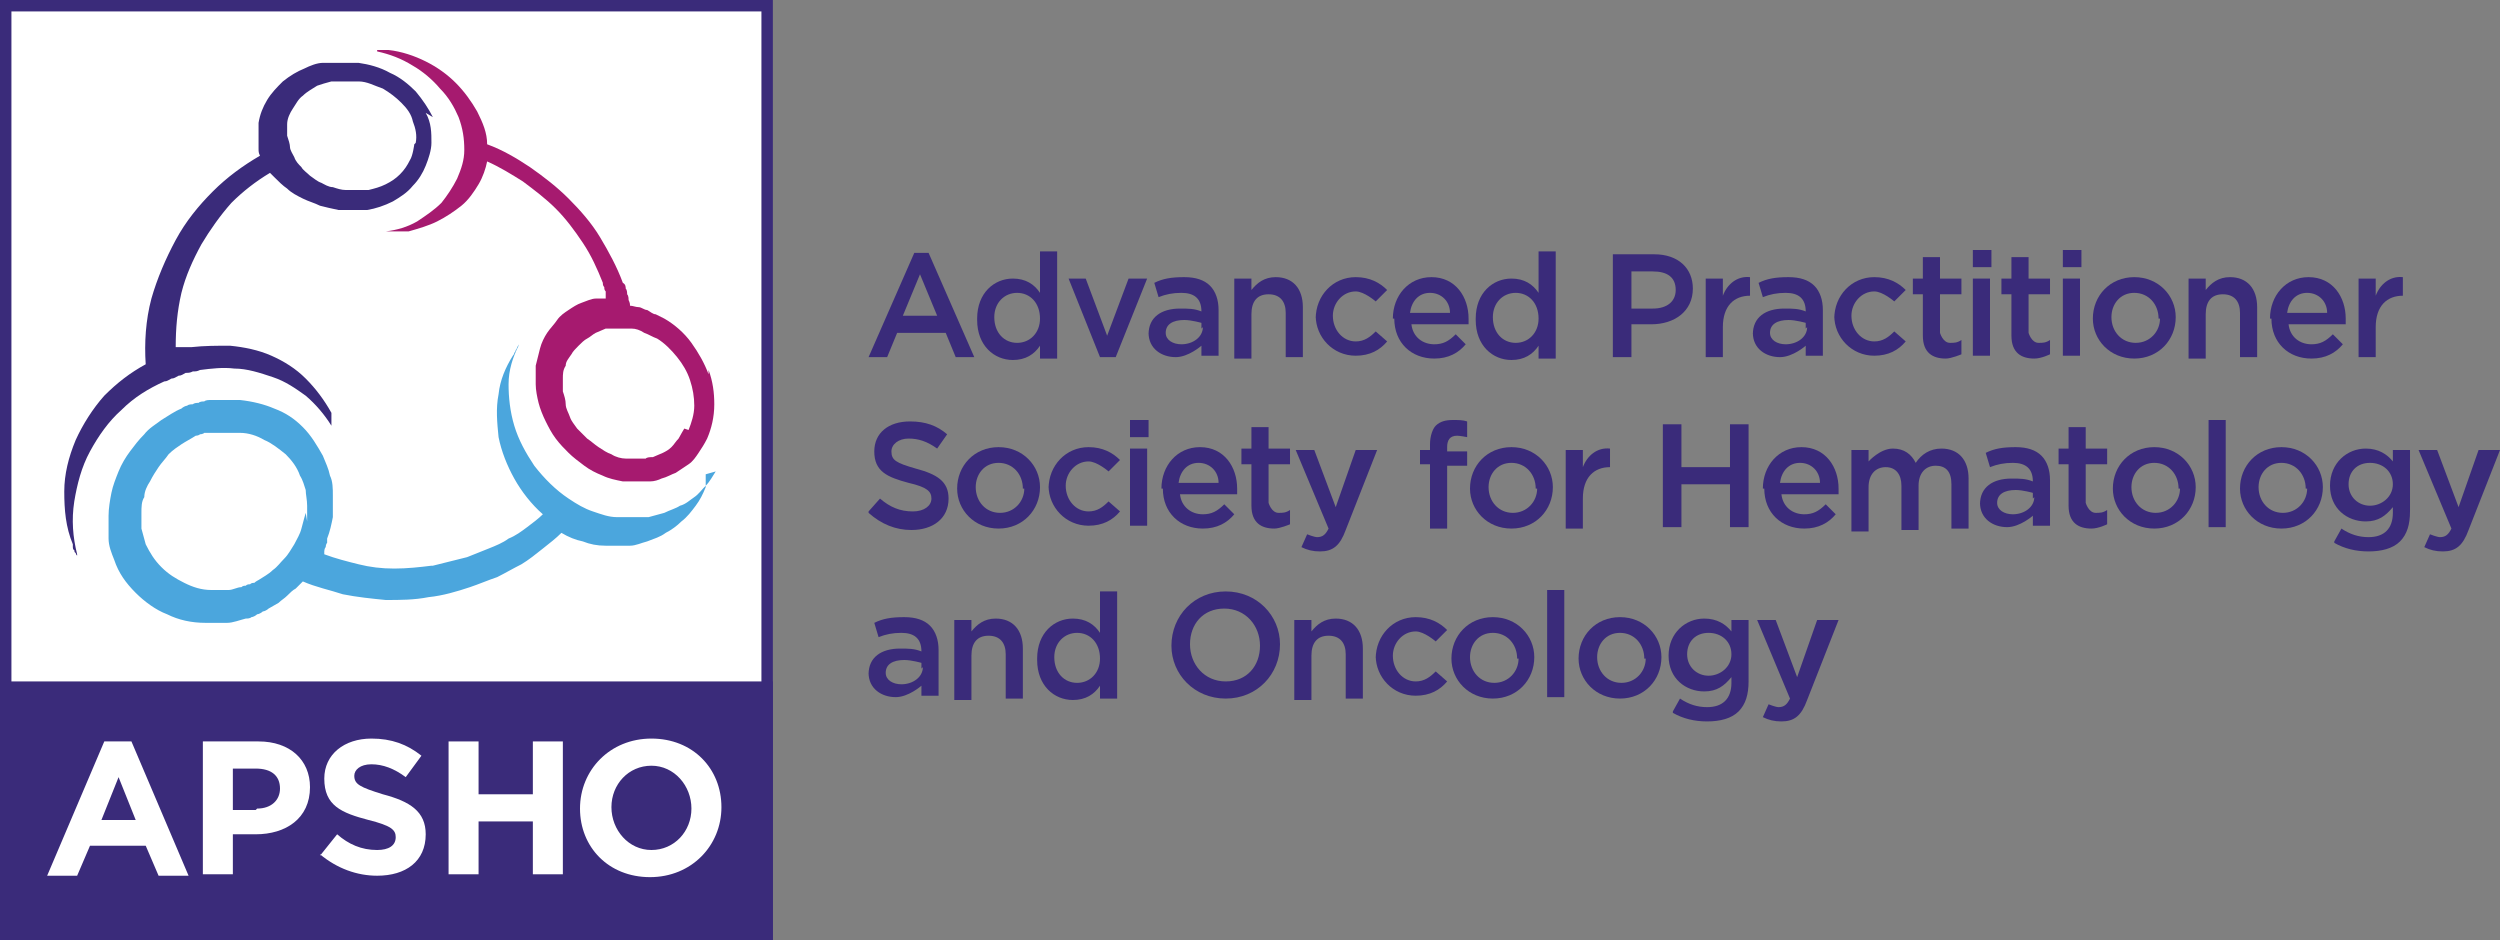 <?xml version="1.0" encoding="UTF-8"?><svg id="Layer_2" xmlns="http://www.w3.org/2000/svg" viewBox="0 0 17.5 6.58"><rect x="0" y="0" width="17.5" height="6.58" fill="#808080" stroke="none"/><defs><style>.cls-1{fill:#fff;}.cls-2{fill:#a61a6f;}.cls-3{fill:#3a2b7a;}.cls-4{fill:#4ba6dd;}</style></defs><g id="Layer_1-2"><path class="cls-3" d="m6.38,1.77h.12l.32.73h-.13l-.07-.17h-.34l-.07.17h-.13l.32-.73Zm.18.44l-.12-.29-.12.29h.25Z"/><path class="cls-3" d="m6.84,2.23h0c0-.18.12-.28.25-.28.09,0,.15.04.19.1v-.29h.12v.75h-.12v-.09c-.04.06-.1.1-.19.1-.13,0-.25-.1-.25-.28Zm.44,0h0c0-.11-.07-.18-.16-.18s-.16.07-.16.17h0c0,.11.07.18.16.18s.16-.07.16-.17Z"/><path class="cls-3" d="m7.47,1.95h.13l.15.4.15-.4h.13l-.22.55h-.11l-.22-.55Z"/><path class="cls-3" d="m8.04,2.34h0c0-.12.09-.18.22-.18.06,0,.1,0,.15.02h0c0-.09-.05-.13-.14-.13-.06,0-.11.01-.16.03l-.03-.1c.06-.03.12-.04.21-.04.08,0,.14.02.18.06.04.04.06.1.06.17v.32h-.12v-.07s-.09.08-.18.08c-.1,0-.19-.06-.19-.17Zm.37-.04v-.04s-.07-.02-.12-.02c-.08,0-.13.03-.13.09h0c0,.05.05.08.11.08.08,0,.15-.05.15-.12Z"/><path class="cls-3" d="m8.64,1.95h.12v.08c.04-.05.09-.09.17-.09.12,0,.19.08.19.21v.35h-.12v-.31c0-.08-.04-.13-.12-.13s-.12.05-.12.14v.31h-.12v-.54Z"/><path class="cls-3" d="m9.21,2.23h0c0-.16.12-.29.28-.29.1,0,.17.04.22.09l-.08.08s-.08-.07-.14-.07c-.09,0-.16.08-.16.17h0c0,.1.07.18.16.18.06,0,.1-.03.14-.07l.08.07c-.05.06-.12.1-.22.1-.16,0-.28-.13-.28-.28Z"/><path class="cls-3" d="m9.75,2.23h0c0-.16.11-.29.27-.29.17,0,.26.14.26.29,0,.01,0,.02,0,.04h-.4c.01.09.08.14.16.14.06,0,.1-.02.15-.07l.07.07c-.05.06-.12.1-.22.1-.16,0-.28-.11-.28-.28Zm.4-.04c0-.08-.06-.14-.14-.14-.08,0-.13.06-.14.14h.28Z"/><path class="cls-3" d="m10.33,2.23h0c0-.18.12-.28.25-.28.09,0,.15.04.19.1v-.29h.12v.75h-.12v-.09c-.04.06-.1.1-.19.1-.13,0-.25-.1-.25-.28Zm.44,0h0c0-.11-.07-.18-.16-.18s-.16.07-.16.17h0c0,.11.07.18.16.18s.16-.07.16-.17Z"/><path class="cls-3" d="m11.3,1.78h.28c.17,0,.27.1.27.24h0c0,.16-.13.25-.29.25h-.14v.23h-.13v-.72Zm.27.38c.1,0,.16-.05.16-.13h0c0-.09-.06-.13-.16-.13h-.15v.26h.15Z"/><path class="cls-3" d="m11.94,1.95h.12v.12c.03-.08.1-.14.19-.13v.13h0c-.11,0-.19.07-.19.22v.21h-.12v-.54Z"/><path class="cls-3" d="m12.27,2.34h0c0-.12.09-.18.22-.18.06,0,.1,0,.15.02h0c0-.09-.05-.13-.14-.13-.06,0-.11.01-.16.03l-.03-.1c.06-.03.12-.04.21-.04.08,0,.14.02.18.06.04.04.06.1.06.17v.32h-.12v-.07s-.09.08-.18.08c-.1,0-.19-.06-.19-.17Zm.37-.04v-.04s-.07-.02-.12-.02c-.08,0-.13.03-.13.09h0c0,.05.05.08.11.08.08,0,.15-.05.15-.12Z"/><path class="cls-3" d="m12.84,2.23h0c0-.16.12-.29.28-.29.1,0,.17.04.22.09l-.08.08s-.08-.07-.14-.07c-.09,0-.16.08-.16.17h0c0,.1.07.18.16.18.06,0,.1-.03.14-.07l.08.07c-.05.06-.12.1-.22.1-.16,0-.28-.13-.28-.28Z"/><path class="cls-3" d="m13.46,2.35v-.29h-.07v-.11h.07v-.15h.12v.15h.15v.11h-.15v.27s.02.07.07.07c.03,0,.05,0,.08-.02v.1s-.07.03-.11.03c-.09,0-.16-.04-.16-.16Z"/><path class="cls-3" d="m13.81,1.75h.13v.12h-.13v-.12Zm0,.2h.12v.54h-.12v-.54Z"/><path class="cls-3" d="m14.08,2.35v-.29h-.07v-.11h.07v-.15h.12v.15h.15v.11h-.15v.27s.02.07.07.07c.03,0,.05,0,.08-.02v.1s-.06.03-.11.03c-.09,0-.16-.04-.16-.16Z"/><path class="cls-3" d="m14.44,1.75h.13v.12h-.13v-.12Zm0,.2h.12v.54h-.12v-.54Z"/><path class="cls-3" d="m14.65,2.23h0c0-.16.12-.29.29-.29s.29.13.29.28h0c0,.16-.12.29-.29.29s-.29-.13-.29-.28Zm.46,0h0c0-.1-.07-.18-.17-.18s-.16.08-.16.17h0c0,.1.07.18.17.18s.17-.08.17-.17Z"/><path class="cls-3" d="m15.32,1.95h.12v.08c.04-.05.09-.09.17-.09.12,0,.19.08.19.21v.35h-.12v-.31c0-.08-.04-.13-.12-.13s-.12.05-.12.14v.31h-.12v-.54Z"/><path class="cls-3" d="m15.89,2.23h0c0-.16.11-.29.27-.29.17,0,.26.14.26.29,0,.01,0,.02,0,.04h-.4c.01.09.08.14.16.14.06,0,.1-.02.15-.07l.07.07c-.05.06-.12.1-.22.1-.16,0-.28-.11-.28-.28Zm.4-.04c0-.08-.06-.14-.14-.14-.08,0-.13.06-.14.14h.28Z"/><path class="cls-3" d="m16.51,1.95h.12v.12c.03-.08.1-.14.19-.13v.13h0c-.11,0-.19.07-.19.22v.21h-.12v-.54Z"/><path class="cls-3" d="m6.08,3.58l.08-.09c.07.06.14.09.23.09.08,0,.13-.04.13-.09h0c0-.05-.03-.08-.16-.11-.15-.04-.24-.08-.24-.22h0c0-.13.1-.21.25-.21.11,0,.19.03.26.09l-.07.1c-.07-.05-.13-.07-.2-.07-.07,0-.12.04-.12.09h0c0,.06.03.08.17.12.15.04.23.09.23.21h0c0,.14-.11.22-.26.22-.11,0-.21-.04-.3-.12Z"/><path class="cls-3" d="m6.7,3.42h0c0-.16.12-.29.29-.29s.29.13.29.28h0c0,.16-.12.29-.29.29s-.29-.13-.29-.28Zm.46,0h0c0-.1-.07-.18-.17-.18s-.16.08-.16.17h0c0,.1.07.18.17.18s.17-.08.17-.17Z"/><path class="cls-3" d="m7.34,3.42h0c0-.16.12-.29.28-.29.1,0,.17.04.22.09l-.08.08s-.08-.07-.14-.07c-.09,0-.16.08-.16.17h0c0,.1.07.18.16.18.06,0,.1-.03.14-.07l.08.07c-.05.06-.12.1-.22.1-.16,0-.28-.13-.28-.28Z"/><path class="cls-3" d="m7.91,2.94h.13v.12h-.13v-.12Zm0,.2h.12v.54h-.12v-.54Z"/><path class="cls-3" d="m8.13,3.42h0c0-.16.11-.29.27-.29.17,0,.26.14.26.29,0,.01,0,.02,0,.04h-.4c.01.09.08.14.16.14.06,0,.1-.02.15-.07l.07.07c-.05.06-.12.1-.22.1-.16,0-.28-.11-.28-.28Zm.4-.04c0-.08-.06-.14-.14-.14-.08,0-.13.06-.14.14h.28Z"/><path class="cls-3" d="m8.76,3.54v-.29h-.07v-.11h.07v-.15h.12v.15h.15v.11h-.15v.27s.02.07.07.07c.03,0,.05,0,.08-.02v.1s-.07.03-.11.03c-.09,0-.16-.04-.16-.16Z"/><path class="cls-3" d="m9.51,3.15h.13l-.22.56c-.04.11-.09.15-.18.15-.05,0-.09-.01-.13-.03l.04-.09s.05.02.07.02c.04,0,.06-.02.08-.06l-.23-.55h.13l.15.4.14-.4Z"/><path class="cls-3" d="m10.01,3.25h-.07v-.1h.07v-.04c0-.06.02-.11.04-.13.03-.03.07-.04.12-.04.04,0,.07,0,.1.01v.11s-.05-.01-.07-.01c-.05,0-.07.03-.07.08v.03h.14v.1h-.14v.44h-.12v-.44Z"/><path class="cls-3" d="m10.29,3.42h0c0-.16.12-.29.29-.29s.29.13.29.28h0c0,.16-.12.29-.29.29s-.29-.13-.29-.28Zm.46,0h0c0-.1-.07-.18-.17-.18s-.16.08-.16.17h0c0,.1.07.18.17.18s.17-.08.17-.17Z"/><path class="cls-3" d="m10.96,3.15h.12v.12c.03-.08.1-.14.19-.13v.13h0c-.11,0-.19.07-.19.22v.21h-.12v-.54Z"/><path class="cls-3" d="m11.64,2.97h.13v.3h.34v-.3h.13v.72h-.13v-.3h-.34v.3h-.13v-.72Z"/><path class="cls-3" d="m12.34,3.42h0c0-.16.11-.29.27-.29.17,0,.26.14.26.29,0,.01,0,.02,0,.04h-.4c.01.09.08.14.16.14.06,0,.1-.02.15-.07l.07.07c-.05.06-.12.1-.22.1-.16,0-.28-.11-.28-.28Zm.4-.04c0-.08-.06-.14-.14-.14-.08,0-.13.06-.14.14h.28Z"/><path class="cls-3" d="m12.96,3.15h.12v.08s.08-.09.17-.09c.08,0,.13.04.16.1.04-.06.1-.1.18-.1.12,0,.19.08.19.21v.35h-.12v-.31c0-.09-.04-.13-.11-.13s-.12.05-.12.14v.31h-.12v-.31c0-.08-.04-.13-.11-.13s-.12.05-.12.14v.31h-.12v-.54Z"/><path class="cls-3" d="m13.86,3.53h0c0-.12.09-.18.22-.18.06,0,.1,0,.15.02h0c0-.09-.05-.13-.14-.13-.06,0-.11.01-.16.03l-.03-.1c.06-.03.12-.04.21-.04.08,0,.14.02.18.06.04.04.06.1.06.17v.32h-.12v-.07s-.09.08-.18.08c-.1,0-.19-.06-.19-.17Zm.37-.04v-.04s-.07-.02-.12-.02c-.08,0-.13.03-.13.09h0c0,.05.05.08.11.08.08,0,.15-.05.15-.12Z"/><path class="cls-3" d="m14.48,3.54v-.29h-.07v-.11h.07v-.15h.12v.15h.15v.11h-.15v.27s.02.07.07.07c.03,0,.05,0,.08-.02v.1s-.06.03-.11.03c-.09,0-.16-.04-.16-.16Z"/><path class="cls-3" d="m14.79,3.42h0c0-.16.12-.29.29-.29s.29.13.29.28h0c0,.16-.12.29-.29.29s-.29-.13-.29-.28Zm.46,0h0c0-.1-.07-.18-.17-.18s-.16.08-.16.17h0c0,.1.07.18.17.18s.17-.08.17-.17Z"/><path class="cls-3" d="m15.46,2.94h.12v.75h-.12v-.75Z"/><path class="cls-3" d="m15.68,3.42h0c0-.16.12-.29.29-.29s.29.13.29.28h0c0,.16-.12.29-.29.29s-.29-.13-.29-.28Zm.46,0h0c0-.1-.07-.18-.17-.18s-.16.08-.16.17h0c0,.1.07.18.17.18s.17-.08.17-.17Z"/><path class="cls-3" d="m16.34,3.79l.05-.09c.06.04.12.06.19.06.11,0,.17-.06.17-.17v-.04c-.05.06-.1.1-.19.1-.13,0-.25-.09-.25-.25h0c0-.16.12-.26.25-.26.09,0,.15.04.19.09v-.08h.12v.43c0,.09-.02.16-.07.21-.05.05-.13.07-.22.07-.09,0-.17-.02-.24-.06Zm.41-.4h0c0-.09-.07-.15-.16-.15s-.15.06-.15.15h0c0,.09.07.15.15.15s.16-.06.16-.15Z"/><path class="cls-3" d="m17.37,3.15h.13l-.22.56c-.04.11-.09.15-.18.15-.05,0-.09-.01-.13-.03l.04-.09s.05.02.07.02c.04,0,.06-.02.08-.06l-.23-.55h.13l.15.4.14-.4Z"/><path class="cls-3" d="m6.08,4.72h0c0-.12.09-.18.22-.18.06,0,.1,0,.15.02h0c0-.09-.05-.13-.14-.13-.06,0-.11.01-.16.03l-.03-.1c.06-.03.12-.04.21-.04.08,0,.14.02.18.06.04.04.06.1.06.17v.32h-.12v-.07s-.09.08-.18.08c-.1,0-.19-.06-.19-.17Zm.37-.04v-.04s-.07-.02-.12-.02c-.08,0-.13.03-.13.09h0c0,.05.05.08.11.08.08,0,.15-.05.15-.12Z"/><path class="cls-3" d="m6.68,4.34h.12v.08c.04-.05.09-.09.17-.09.12,0,.19.08.19.21v.35h-.12v-.31c0-.08-.04-.13-.12-.13s-.12.05-.12.14v.31h-.12v-.54Z"/><path class="cls-3" d="m7.26,4.61h0c0-.18.12-.28.25-.28.09,0,.15.04.19.1v-.29h.12v.75h-.12v-.09c-.04.06-.1.1-.19.1-.13,0-.25-.1-.25-.28Zm.44,0h0c0-.11-.07-.18-.16-.18s-.16.07-.16.17h0c0,.11.07.18.16.18s.16-.07.16-.17Z"/><path class="cls-3" d="m8.2,4.52h0c0-.21.16-.38.38-.38s.38.17.38.37h0c0,.21-.16.38-.38.38s-.38-.17-.38-.37Zm.62,0h0c0-.14-.1-.26-.25-.26s-.24.11-.24.25h0c0,.14.1.26.25.26s.24-.11.24-.25Z"/><path class="cls-3" d="m9.06,4.34h.12v.08c.04-.05.09-.09.17-.09.12,0,.19.08.19.21v.35h-.12v-.31c0-.08-.04-.13-.12-.13s-.12.05-.12.14v.31h-.12v-.54Z"/><path class="cls-3" d="m9.63,4.61h0c0-.16.12-.29.28-.29.1,0,.17.04.22.09l-.08.08s-.08-.07-.14-.07c-.09,0-.16.08-.16.17h0c0,.1.07.18.16.18.06,0,.1-.03.14-.07l.08.07c-.05.06-.12.1-.22.1-.16,0-.28-.13-.28-.28Z"/><path class="cls-3" d="m10.16,4.61h0c0-.16.12-.29.29-.29s.29.13.29.28h0c0,.16-.12.29-.29.29s-.29-.13-.29-.28Zm.46,0h0c0-.1-.07-.18-.17-.18s-.16.08-.16.17h0c0,.1.07.18.17.18s.17-.08.17-.17Z"/><path class="cls-3" d="m10.83,4.13h.12v.75h-.12v-.75Z"/><path class="cls-3" d="m11.05,4.61h0c0-.16.12-.29.29-.29s.29.13.29.28h0c0,.16-.12.29-.29.29s-.29-.13-.29-.28Zm.46,0h0c0-.1-.07-.18-.17-.18s-.16.08-.16.17h0c0,.1.07.18.17.18s.17-.08.17-.17Z"/><path class="cls-3" d="m11.71,4.98l.05-.09c.06.04.12.06.19.06.11,0,.17-.06.17-.17v-.04c-.05.06-.1.1-.19.1-.13,0-.25-.09-.25-.25h0c0-.16.12-.26.25-.26.09,0,.15.04.19.09v-.08h.12v.43c0,.09-.02.16-.07.21-.05.05-.13.07-.22.07-.09,0-.17-.02-.24-.06Zm.41-.4h0c0-.09-.07-.15-.16-.15s-.15.06-.15.15h0c0,.09.07.15.15.15s.16-.06.16-.15Z"/><path class="cls-3" d="m12.74,4.34h.13l-.22.56c-.04.11-.09.15-.18.15-.05,0-.09-.01-.13-.03l.04-.09s.05.02.07.02c.04,0,.06-.02.08-.06l-.23-.55h.13l.15.4.14-.4Z"/><rect class="cls-1" x=".04" y=".04" width="5.33" height="6.5"/><path class="cls-3" d="m5.33.08v6.43H.08V.08h5.25m.08-.08H0v6.58h5.41V0h0Z"/><rect class="cls-3" y="4.77" width="5.41" height="1.81"/><path class="cls-1" d="m.73,5.19h.19l.4.94h-.21l-.09-.21h-.39l-.09.21h-.21l.4-.94Zm.22.55l-.12-.3-.12.3h.25Z"/><path class="cls-1" d="m1.43,5.19h.38c.22,0,.36.13.36.32h0c0,.22-.17.33-.38.33h-.16v.28h-.21v-.93Zm.37.47c.1,0,.16-.06.16-.14h0c0-.09-.06-.14-.17-.14h-.16v.29h.16Z"/><path class="cls-1" d="m2.24,5.99l.12-.15c.08.07.17.11.28.11.08,0,.13-.03.13-.09h0c0-.05-.03-.08-.19-.12-.19-.05-.31-.1-.31-.29h0c0-.17.14-.28.33-.28.14,0,.25.04.35.12l-.11.15c-.08-.06-.16-.09-.24-.09s-.12.04-.12.08h0c0,.06.04.08.2.13.19.05.3.12.3.28h0c0,.19-.14.29-.34.29-.14,0-.28-.05-.4-.15Z"/><path class="cls-1" d="m3.14,5.19h.21v.37h.38v-.37h.21v.93h-.21v-.37h-.38v.37h-.21v-.93Z"/><path class="cls-1" d="m4.06,5.66h0c0-.27.21-.49.5-.49s.49.21.49.48h0c0,.27-.21.49-.5.49s-.49-.21-.49-.48Zm.78,0h0c0-.16-.12-.3-.28-.3s-.28.13-.28.29h0c0,.16.12.3.28.3s.28-.13.28-.29Z"/><path class="cls-2" d="m4.96,2.62c-.03-.08-.07-.15-.12-.22-.05-.07-.12-.13-.19-.17-.02-.01-.04-.02-.06-.03-.02,0-.04-.02-.06-.03-.02,0-.04-.02-.06-.02-.02,0-.04-.01-.06-.01,0-.01,0-.02-.01-.04,0-.01,0-.03-.01-.04,0-.01,0-.03-.01-.04,0-.01,0-.03-.02-.04-.04-.11-.1-.22-.16-.32-.06-.1-.14-.19-.22-.27-.08-.08-.17-.15-.27-.22-.09-.06-.19-.12-.3-.16,0-.08-.03-.15-.07-.23-.04-.07-.09-.14-.15-.2-.06-.06-.13-.11-.21-.15-.08-.04-.17-.07-.26-.08,0,0-.01,0-.02,0,0,0-.01,0-.02,0,0,0-.01,0-.02,0,0,0-.01,0-.02,0,0,0,0,0,0,0,0,0,0,0,0,0,0,0,0,0,0,.01.09.02.17.05.25.1.07.04.14.1.19.16.06.06.1.13.13.2.03.08.04.15.04.23,0,.07-.02.13-.05.2-.03.06-.07.12-.11.17-.05.05-.11.09-.17.13-.07.04-.14.06-.22.07h0s-.02,0-.04,0c-.01,0-.03,0-.05,0-.02,0-.03,0-.05,0-.02,0-.03,0-.05,0,0,0,0,0,0,0,0,0,0,0,0,0,0,0,0,0,0,0,0,0,.01,0,.02,0h.02s.01,0,.02,0h.02s.05,0,.07,0c.02,0,.05,0,.07,0,.02,0,.04,0,.07,0,.02,0,.04,0,.05,0h.01c.07-.02.14-.04.2-.07.06-.03.12-.07.17-.11.05-.04.09-.1.12-.15.03-.05.05-.11.06-.16.09.04.17.09.25.14.08.06.16.12.23.19.07.07.13.15.19.24.06.09.1.18.14.28,0,.01,0,.02.01.03,0,.01,0,.02.01.03,0,.01,0,.02,0,.03,0,0,0,.01,0,.02,0,0,0,0-.01,0,0,0-.02,0-.02,0,0,0-.02,0-.02,0,0,0-.02,0-.02,0-.03,0-.07.02-.1.03-.03.01-.06.03-.09.05-.03.02-.06.04-.08.07-.02.03-.05.06-.07.09-.02.03-.04.07-.05.11-.01.04-.02.08-.03.12,0,.04,0,.08,0,.13,0,.04.01.09.02.13.01.04.03.09.05.13.02.04.04.08.07.12.03.04.06.07.09.1.03.03.07.06.11.09.04.03.08.05.13.07.04.02.09.03.14.04.05,0,.09,0,.14,0,.02,0,.03,0,.05,0,.03,0,.06-.01.08-.02.04-.01.07-.03.1-.04.03-.02.06-.04.09-.06.03-.02.05-.05.07-.08.02-.03.04-.06.06-.1.03-.07.05-.15.05-.24,0-.08-.01-.16-.04-.24Zm-.17.38s-.03.05-.04.07c-.02.02-.03.04-.05.06-.02.02-.04.03-.06.04-.02.01-.05.02-.07.03-.02,0-.04,0-.05.01-.01,0-.03,0-.04,0-.03,0-.06,0-.1,0-.03,0-.07-.01-.1-.03-.03-.01-.06-.03-.09-.05-.03-.02-.05-.04-.08-.06-.02-.02-.05-.05-.07-.07-.02-.03-.04-.05-.05-.08-.01-.03-.03-.06-.03-.09,0-.03-.01-.06-.02-.09,0-.03,0-.06,0-.09,0-.03,0-.06.02-.09,0-.03.02-.05.04-.08.01-.02.03-.04.05-.06.02-.02.04-.04.06-.05.02-.01.04-.03.06-.04.02-.01.05-.02.07-.03,0,0,.02,0,.03,0,.02,0,.04,0,.06,0,.03,0,.06,0,.09,0,.03,0,.06.01.09.03.03.01.06.03.09.04.05.03.1.08.14.13.04.05.07.1.09.16.02.06.03.12.03.18,0,.06-.02.12-.04.17Z"/><path class="cls-4" d="m5.01,3.3s0,0,0,0c0,0,0,0,0,0-.02.03-.04.07-.07.1-.03.03-.05.06-.08.08-.03.02-.06.05-.1.06-.03.02-.07.03-.11.05-.04.01-.07.02-.11.03-.01,0-.03,0-.05,0-.05,0-.11,0-.17,0-.06,0-.11-.02-.17-.04-.06-.02-.11-.05-.17-.09-.09-.06-.17-.14-.24-.23-.06-.09-.11-.18-.14-.28-.03-.1-.04-.2-.04-.29,0-.1.03-.19.07-.27,0,0,0,0,0-.01,0,0,0,0,0,0,0,0,0,0,0,0,0,0,0,.01-.01.02,0,0,0,.01-.01.02,0,0,0,.01-.01.02,0,0,0,.01-.01.02-.05.08-.09.17-.1.27-.02.1-.01.2,0,.3.02.1.06.2.11.29.05.09.12.18.2.25-.03.03-.07.06-.11.09-.04.03-.08.06-.13.08-.04.03-.09.05-.14.07-.05.02-.1.04-.15.06-.08.02-.16.04-.24.06h-.01c-.08.01-.17.02-.26.02-.09,0-.17-.01-.25-.03-.08-.02-.16-.04-.24-.07,0,0,0-.01,0-.02,0,0,0-.02.01-.03,0,0,0-.02.01-.03,0,0,0-.02,0-.03.02-.05.03-.1.04-.15,0-.05,0-.1,0-.15,0-.05,0-.1-.02-.14-.01-.05-.03-.09-.05-.14-.04-.07-.08-.14-.14-.2-.06-.06-.12-.1-.2-.13-.07-.03-.15-.05-.24-.06-.07,0-.14,0-.2,0-.02,0-.04,0-.05.01-.01,0-.03,0-.04.01-.01,0-.03,0-.04.01-.01,0-.03,0-.04.01-.01,0-.03.01-.04.02-.05.02-.09.05-.14.08-.04.03-.09.06-.12.1-.04.04-.07.08-.1.12-.03.04-.06.09-.08.14-.02.05-.04.1-.05.15-.01.05-.02.11-.02.16,0,.05,0,.11,0,.16,0,.05.02.1.04.15.03.09.08.16.15.23.06.06.14.12.22.15.08.04.17.06.27.06.05,0,.1,0,.15,0,.04,0,.09-.02.13-.03.01,0,.03,0,.04-.01.01,0,.03-.01.04-.02.01,0,.03-.01.04-.02.01,0,.03-.01.04-.02.02-.01.05-.03.07-.04.02-.02.04-.03.06-.05.02-.02.04-.04.06-.05.02-.02.03-.03.05-.05.09.04.19.06.28.09.1.02.2.03.3.04.1,0,.2,0,.3-.02h0c.1-.01.2-.04.29-.07.06-.02.13-.05.19-.07.06-.03.11-.06.17-.09.05-.03.1-.07.15-.11.05-.04.09-.07.13-.11.05.03.1.05.15.06.05.02.1.03.16.03.05,0,.1,0,.15,0,0,0,.02,0,.02,0,.04,0,.08-.02.12-.03.05-.02.09-.03.13-.06.04-.02.08-.05.11-.08.04-.03.07-.07.1-.11.03-.04.05-.08.07-.13,0,0,0-.01,0-.02,0,0,0-.01,0-.02,0,0,0-.01,0-.02v-.02s0,0,0-.01Zm-2.87.29s-.02.07-.03.11c-.01.04-.03.07-.05.11-.02.03-.04.07-.07.1-.03.03-.05.06-.08.08-.03.03-.07.05-.1.07,0,0-.02.01-.03.02-.01,0-.02,0-.03.01-.01,0-.02,0-.03.01-.01,0-.02,0-.03.01-.03,0-.06.02-.09.02-.04,0-.08,0-.12,0-.07,0-.13-.02-.19-.05-.06-.03-.11-.06-.16-.11-.05-.05-.08-.1-.11-.16-.01-.04-.02-.07-.03-.11,0-.04,0-.07,0-.11,0-.04,0-.08.02-.11,0-.04.02-.08.04-.11.02-.04.04-.07.06-.1.02-.03.05-.06.07-.09.03-.03.06-.05.09-.07.03-.02.07-.04.1-.06,0,0,.02,0,.03-.01,0,0,.02,0,.03-.01,0,0,.02,0,.03,0,0,0,.02,0,.03,0,.02,0,.03,0,.05,0,.05,0,.1,0,.14,0,.06,0,.12.02.17.05.05.02.1.06.15.1.04.04.08.09.1.15.02.03.03.07.04.1,0,.03.01.07.01.11,0,.04,0,.07,0,.11Z"/><path class="cls-3" d="m3.03.82c-.03-.06-.07-.12-.12-.18-.05-.05-.11-.1-.18-.13-.07-.04-.15-.06-.22-.07-.02,0-.03,0-.05,0-.02,0-.03,0-.05,0-.02,0-.03,0-.05,0-.02,0-.03,0-.05,0-.02,0-.03,0-.05,0-.04,0-.09.02-.13.04-.05.02-.1.05-.15.09-.04.04-.08.08-.11.13-.03.05-.05.1-.06.16,0,.02,0,.04,0,.06,0,.02,0,.04,0,.06,0,.02,0,.04,0,.06,0,.02,0,.03.01.05-.12.07-.23.15-.33.25-.1.1-.19.21-.26.34-.07.13-.13.27-.17.41-.04.15-.05.31-.04.46-.11.06-.2.13-.29.22-.08.09-.15.2-.2.31-.05.12-.08.24-.08.36,0,.13.01.25.06.37,0,0,0,.02,0,.02,0,0,0,.02.01.02,0,0,0,.02.01.02,0,0,0,.01.01.02,0,0,0,0,0,0,0,0,0,0,0,0,0,0,0,0,0-.01-.03-.12-.04-.24-.02-.37.02-.12.05-.24.11-.35.06-.11.13-.21.22-.29.09-.09.19-.15.3-.2.02,0,.03-.01.05-.02.02,0,.03-.01.05-.02.02,0,.03-.01.05-.02.02,0,.03,0,.05-.01.02,0,.03,0,.05-.01.08-.01.16-.02.24-.01.09,0,.18.03.27.06.09.03.16.08.23.13.07.06.13.13.18.21,0,0,0,0,0,0,0,0,0,0,0,0,0,0,0,0,0-.01,0,0,0-.01,0-.02,0,0,0-.01,0-.02,0,0,0-.01,0-.02,0,0,0-.01,0-.02-.05-.09-.11-.17-.18-.24-.07-.07-.15-.12-.24-.16-.09-.04-.19-.06-.29-.07-.09,0-.18,0-.27.01-.01,0-.03,0-.04,0,0,0-.01,0-.02,0,0,0-.01,0-.02,0,0,0-.01,0-.02,0,0,0,0,0-.01,0,0-.13.01-.25.04-.38.03-.12.08-.23.14-.34.06-.1.13-.2.21-.29.08-.08.17-.15.27-.21,0,0,0,0,0,0,0,0,0,0,.01.01,0,0,0,0,.01.01,0,0,0,0,.01.01.03.03.06.06.09.08.03.03.07.05.11.07.04.02.08.03.12.05.04.01.08.02.13.03.02,0,.04,0,.05,0,.02,0,.04,0,.05,0,.02,0,.04,0,.05,0,.02,0,.03,0,.05,0,.06-.01.12-.03.18-.06.05-.03.1-.06.14-.11.04-.04.07-.09.09-.14.02-.05.04-.11.04-.16,0-.07,0-.14-.04-.21Zm-.13.19s-.01.08-.03.11c-.02.04-.04.07-.07.1-.03.03-.06.05-.1.07-.04.02-.08.03-.12.04h0s-.02,0-.04,0c-.01,0-.03,0-.04,0-.01,0-.03,0-.04,0-.01,0-.03,0-.04,0-.03,0-.06-.01-.09-.02-.03,0-.06-.02-.08-.03-.03-.01-.05-.03-.08-.05-.02-.02-.05-.04-.06-.06-.02-.02-.04-.04-.05-.07-.01-.02-.03-.05-.03-.07,0-.02-.01-.05-.02-.08,0-.03,0-.05,0-.08,0-.04.02-.08.04-.11.02-.03.04-.07.07-.09.03-.03.07-.05.1-.07.03-.01.06-.02.1-.03,0,0,.02,0,.03,0,.01,0,.02,0,.04,0,.01,0,.02,0,.04,0,.01,0,.02,0,.04,0,.01,0,.02,0,.04,0,.06,0,.11.03.17.05.05.03.09.06.13.1.04.04.07.08.08.13.02.05.03.1.02.15Z"/></g></svg>